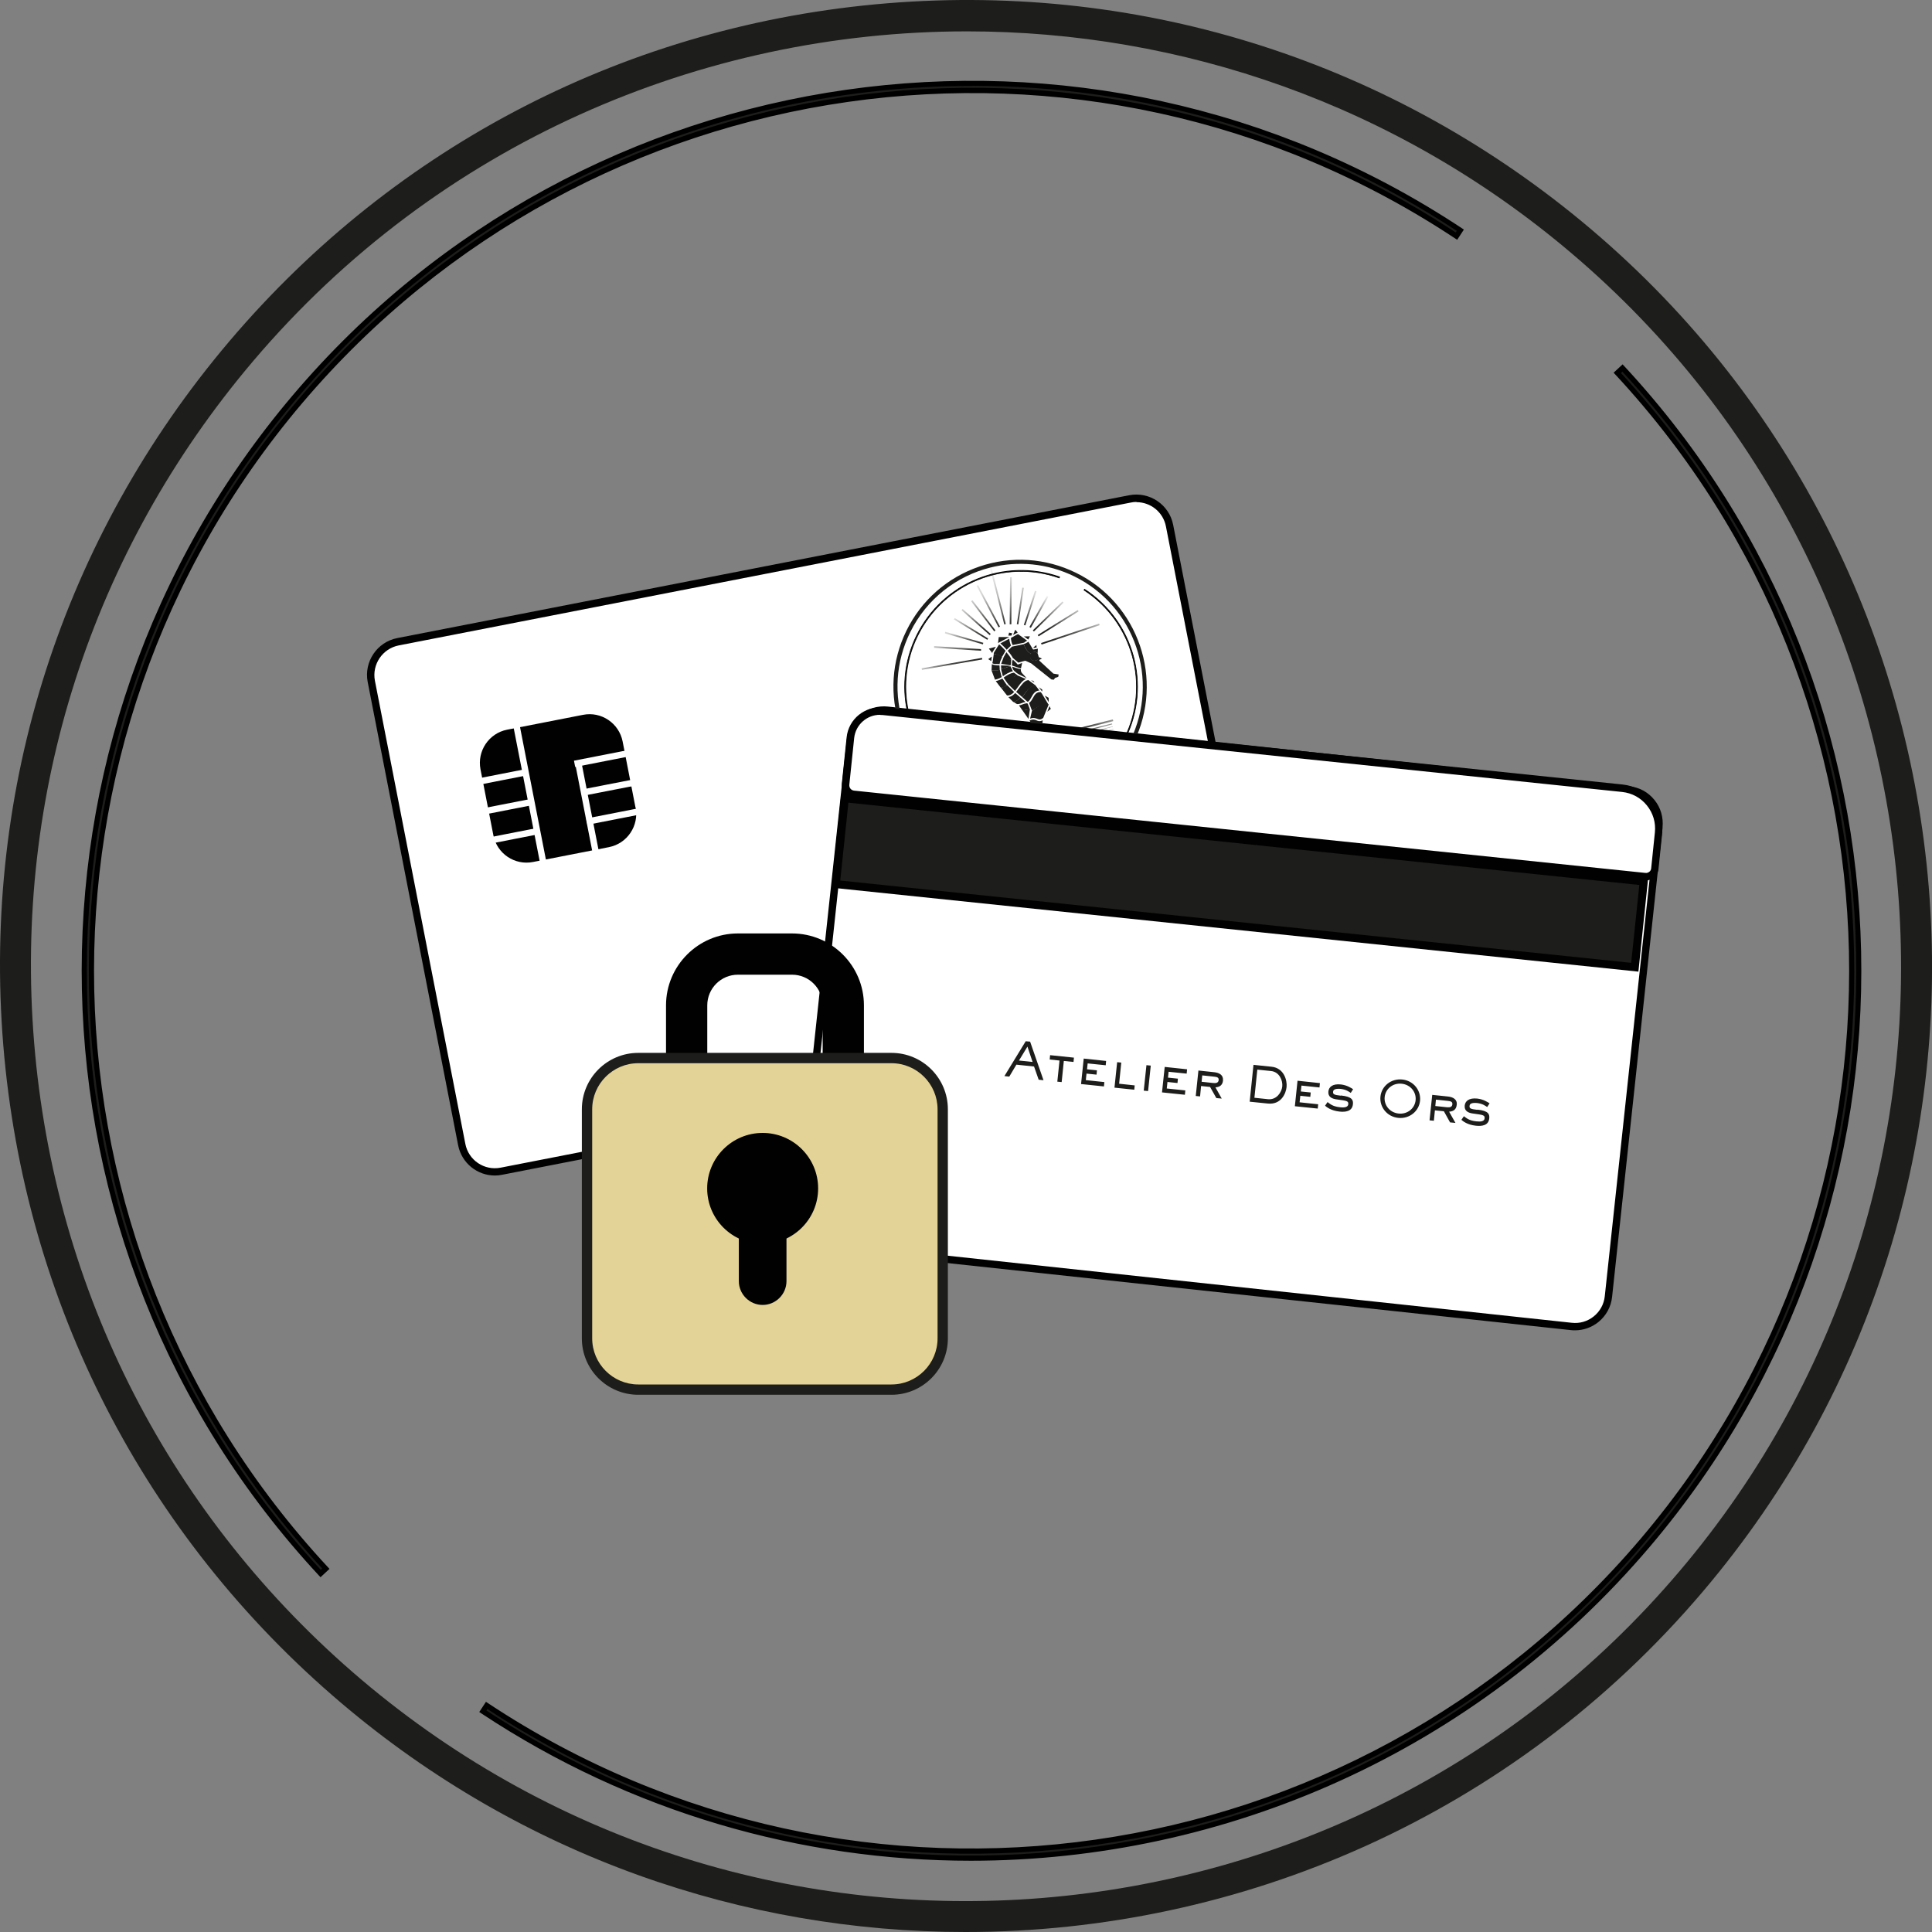 <svg xmlns="http://www.w3.org/2000/svg" fill="none" viewBox="0 0 60 60" height="60" width="60">
<rect x="0" y="0" width="60" height="60" fill="#808080" stroke="none"/>
<g clip-path="url(#clip0_374_17459)">
<path fill="#1D1D1B" d="M9.327 12.463C18.273 1.919 33.708 -0.285 45.228 7.335L45.35 7.152C33.736 -0.532 18.18 1.691 9.16 12.322C0.141 22.952 0.484 38.662 9.955 48.87L10.115 48.719C0.718 38.595 0.378 23.006 9.327 12.463Z"></path>
<path fill="black" d="M9.951 48.979L9.897 48.921C0.397 38.685 0.054 22.927 9.099 12.267C18.144 1.608 33.749 -0.621 45.395 7.085L45.462 7.13L45.254 7.447L45.186 7.402C33.701 -0.198 18.311 2.002 9.391 12.514C0.471 23.029 0.81 38.57 10.179 48.665L10.233 48.723L9.954 48.982H9.951V48.979ZM30.194 2.668C22.359 2.668 14.618 6.009 9.221 12.37C0.246 22.949 0.567 38.576 9.961 48.752L10.006 48.71C0.637 38.554 0.314 22.962 9.269 12.405C18.224 1.851 33.662 -0.371 45.209 7.22L45.241 7.168C40.625 4.135 35.392 2.665 30.197 2.665L30.194 2.668Z"></path>
<path fill="#1D1D1B" d="M50.391 11.428L50.231 11.579C59.629 21.703 59.968 37.292 51.019 47.836C42.073 58.38 26.639 60.583 15.118 52.964L14.996 53.146C26.61 60.83 42.166 58.607 51.186 47.977C60.205 37.346 59.862 21.636 50.391 11.428Z"></path>
<path fill="black" d="M30.152 57.787C24.899 57.787 19.611 56.294 14.951 53.213L14.884 53.168L15.092 52.851L15.159 52.896C26.645 60.496 42.035 58.296 50.955 47.784C59.875 37.269 59.539 21.729 50.167 11.633L50.112 11.575L50.391 11.316L50.446 11.374C59.945 21.61 60.288 37.368 51.243 48.028C45.814 54.424 38.025 57.787 30.149 57.787H30.152ZM15.108 53.123C26.68 60.733 42.15 58.504 51.125 47.925C60.099 37.346 59.779 21.719 50.385 11.543L50.34 11.585C59.708 21.741 60.032 37.333 51.077 47.89C42.121 58.447 26.683 60.666 15.137 53.075L15.105 53.123H15.108Z"></path>
<path fill="#1D1D1B" d="M29.985 60C23.122 60 16.226 57.665 10.595 52.886C4.484 47.701 0.756 40.446 0.102 32.458C-0.551 24.47 1.941 16.706 7.126 10.595C12.312 4.484 19.566 0.756 27.554 0.102C35.542 -0.551 43.306 1.941 49.421 7.126C62.037 17.83 63.593 36.804 52.889 49.421C46.964 56.406 38.499 60 29.985 60ZM30.03 0.974C21.789 0.974 13.599 4.452 7.86 11.216C2.841 17.132 0.426 24.649 1.06 32.381C1.694 40.113 5.301 47.137 11.216 52.156C23.429 62.517 41.794 61.012 52.156 48.799C62.517 36.587 61.009 18.221 48.799 7.86C43.348 3.235 36.673 0.974 30.03 0.974Z"></path>
<path fill="white" d="M39.13 30.706C39.242 31.273 38.871 31.824 38.301 31.936L15.57 36.372C15.003 36.484 14.452 36.112 14.34 35.545L11.531 21.158C11.422 20.591 11.79 20.04 12.36 19.928L35.091 15.492C35.658 15.38 36.209 15.752 36.321 16.319L39.13 30.706Z"></path>
<path fill="#010101" d="M15.368 36.507C14.823 36.507 14.337 36.122 14.228 35.568L11.419 21.181C11.297 20.55 11.71 19.938 12.338 19.816L35.069 15.38C35.697 15.259 36.309 15.668 36.433 16.296L39.242 30.684C39.303 30.988 39.242 31.296 39.069 31.552C38.896 31.811 38.631 31.987 38.323 32.048L15.592 36.484C15.515 36.5 15.442 36.507 15.368 36.507ZM35.293 15.588C35.232 15.588 35.175 15.595 35.114 15.608L12.383 20.044C11.88 20.143 11.547 20.633 11.643 21.139L14.452 35.526C14.551 36.033 15.041 36.362 15.547 36.263L38.278 31.827C38.525 31.779 38.736 31.638 38.877 31.43C39.015 31.225 39.066 30.975 39.018 30.735L36.209 16.348C36.123 15.902 35.732 15.595 35.296 15.595L35.293 15.588Z"></path>
<path fill="#010101" d="M19.74 25.079C19.849 25.646 19.48 26.197 18.91 26.309L16.553 26.77C15.986 26.882 15.435 26.511 15.323 25.944L14.922 23.891C14.813 23.324 15.182 22.773 15.749 22.661L18.106 22.2C18.673 22.087 19.224 22.459 19.336 23.026L19.736 25.079H19.74Z"></path>
<path fill="white" d="M16.008 21.854L15.813 21.892L16.899 27.453L17.094 27.415L16.008 21.854Z"></path>
<path fill="white" d="M18.053 23.652L17.858 23.69L18.944 29.254L19.139 29.216L18.053 23.652Z"></path>
<path fill="white" d="M19.576 23.281L17.825 23.624L17.863 23.819L19.614 23.476L19.576 23.281Z"></path>
<path fill="white" d="M16.365 23.877L14.611 24.221L14.649 24.416L16.403 24.072L16.365 23.877Z"></path>
<path fill="white" d="M16.53 24.803L14.779 25.145L14.818 25.34L16.568 24.997L16.53 24.803Z"></path>
<path fill="white" d="M16.738 25.703L14.987 26.046L15.025 26.241L16.776 25.898L16.738 25.703Z"></path>
<path fill="white" d="M19.812 24.179L18.061 24.52L18.098 24.715L19.85 24.374L19.812 24.179Z"></path>
<path fill="white" d="M19.956 25.077L18.205 25.42L18.243 25.615L19.994 25.272L19.956 25.077Z"></path>
<path fill="white" d="M49.953 40.264C49.892 40.84 49.373 41.257 48.8 41.192L25.774 38.717C25.198 38.656 24.781 38.137 24.845 37.563L26.412 22.987C26.472 22.411 26.991 21.994 27.565 22.058L50.59 24.534C51.167 24.595 51.583 25.111 51.519 25.687L49.953 40.264Z"></path>
<path fill="#010101" d="M48.919 41.314C48.877 41.314 48.832 41.314 48.787 41.308L25.762 38.832C25.451 38.8 25.175 38.646 24.98 38.406C24.785 38.163 24.698 37.861 24.73 37.551L26.296 22.974C26.328 22.664 26.482 22.388 26.722 22.193C26.966 21.997 27.267 21.911 27.574 21.943L50.6 24.419C50.911 24.451 51.186 24.601 51.382 24.845C51.577 25.085 51.663 25.389 51.631 25.7L50.065 40.276C50.033 40.587 49.879 40.863 49.639 41.058C49.431 41.224 49.178 41.314 48.915 41.314H48.919ZM27.446 22.167C27.235 22.167 27.033 22.238 26.866 22.372C26.671 22.529 26.549 22.75 26.524 23L24.958 37.576C24.929 37.823 24.999 38.066 25.156 38.262C25.313 38.457 25.534 38.579 25.784 38.605L48.81 41.08C49.056 41.109 49.3 41.039 49.495 40.882C49.69 40.725 49.812 40.504 49.838 40.254L51.404 25.678C51.433 25.431 51.362 25.188 51.205 24.992C51.048 24.797 50.827 24.678 50.578 24.649L27.552 22.174C27.517 22.17 27.481 22.167 27.446 22.167Z"></path>
<path fill="#1D1D1B" d="M26.236 24.789L25.959 27.456L50.769 30.037L51.047 27.37L26.236 24.789Z"></path>
<path fill="#010101" d="M50.882 30.175L25.822 27.567L26.127 24.653L51.186 27.26L50.882 30.175ZM26.095 27.346L50.658 29.902L50.911 27.484L26.348 24.928L26.095 27.346Z"></path>
<path fill="#1D1D1B" d="M28.493 19.749C29.294 18.122 31.187 17.347 32.894 17.949L32.904 17.923C31.181 17.318 29.272 18.099 28.468 19.739C27.661 21.379 28.208 23.368 29.739 24.361L29.755 24.335C28.237 23.349 27.693 21.376 28.493 19.749Z"></path>
<path fill="black" d="M29.742 24.374L29.733 24.367C28.195 23.368 27.648 21.376 28.458 19.73C29.268 18.083 31.18 17.302 32.91 17.907H32.92L32.904 17.958H32.894C31.19 17.356 29.304 18.128 28.506 19.752C27.709 21.376 28.25 23.339 29.765 24.326L29.774 24.332L29.749 24.374H29.742ZM30.835 17.837C29.838 18.087 28.961 18.759 28.477 19.742C27.673 21.376 28.215 23.352 29.736 24.345V24.338C28.224 23.346 27.683 21.373 28.484 19.746C29.284 18.115 31.177 17.34 32.888 17.936V17.93C32.205 17.692 31.494 17.673 30.831 17.84H30.835V17.837Z"></path>
<path fill="#1D1D1B" d="M33.682 18.304L33.666 18.33C35.184 19.316 35.729 21.289 34.928 22.916C34.127 24.544 32.234 25.319 30.527 24.716L30.518 24.742C32.241 25.347 34.15 24.566 34.954 22.926C35.761 21.286 35.213 19.297 33.682 18.304Z"></path>
<path fill="black" d="M32.593 24.848C31.924 25.015 31.203 24.995 30.515 24.752H30.505L30.521 24.701H30.53C32.234 25.303 34.121 24.531 34.919 22.907C35.716 21.283 35.175 19.32 33.66 18.333L33.65 18.327L33.679 18.285L33.689 18.292C35.226 19.291 35.774 21.283 34.963 22.929C34.477 23.916 33.596 24.595 32.593 24.845V24.848ZM30.53 24.736C32.247 25.335 34.143 24.553 34.944 22.923C35.748 21.29 35.207 19.313 33.685 18.32V18.327C35.197 19.32 35.738 21.293 34.938 22.92C34.137 24.55 32.244 25.325 30.534 24.729V24.736H30.53Z"></path>
<path fill="#1D1D1B" d="M32.641 25.136C31.767 25.357 30.815 25.28 29.947 24.851C29.003 24.387 28.298 23.583 27.958 22.59C27.619 21.594 27.689 20.527 28.151 19.585C28.615 18.641 29.419 17.936 30.412 17.596C31.408 17.257 32.474 17.328 33.416 17.789C35.364 18.746 36.167 21.11 35.21 23.058C34.678 24.137 33.717 24.864 32.635 25.136H32.641ZM30.758 17.625C29.71 17.888 28.778 18.593 28.266 19.637C27.817 20.55 27.75 21.584 28.077 22.545C28.404 23.509 29.089 24.287 30.002 24.736C31.888 25.661 34.175 24.883 35.101 23C36.026 21.116 35.248 18.826 33.365 17.901C32.523 17.488 31.603 17.414 30.758 17.625Z"></path>
<mask height="7" width="10" y="18" x="27" maskUnits="userSpaceOnUse" style="mask-type:luminance" id="mask0_374_17459">
<path fill="white" d="M27.411 22.66L30.95 18.349L36.075 20.473L32.574 24.813L27.411 22.66Z"></path>
</mask>
<g mask="url(#mask0_374_17459)">
<path fill="#1D1D1B" d="M29.685 23.628L31.7 23.122L31.69 23.07L29.669 23.58L29.682 23.631L29.685 23.628ZM32.305 22.913L32.276 22.974L34.573 22.395L34.56 22.343L32.302 22.91L32.305 22.913Z"></path>
<path fill="#1D1D1B" d="M29.75 23.701L31.566 23.243L31.559 23.215L29.743 23.673L29.75 23.701ZM32.219 23.051L32.187 23.09L34.541 22.497L34.535 22.468L32.219 23.051Z"></path>
<path fill="#1D1D1B" d="M29.769 23.775L31.585 23.317V23.304L29.766 23.762V23.775H29.769ZM32.123 23.166L32.088 23.192L34.56 22.57V22.558L32.123 23.169V23.166Z"></path>
<path fill="#1D1D1B" d="M29.788 23.858L31.527 23.419V23.406L29.785 23.845V23.858H29.788ZM32.024 23.282L32.008 23.297L34.58 22.651V22.638L32.021 23.282H32.024Z"></path>
<path fill="#1D1D1B" d="M30.746 17.439L30.698 17.452L31.188 19.393L31.236 19.38L30.746 17.439ZM31.421 17.926H31.37L31.357 19.387H31.409L31.421 17.926ZM31.626 19.39L31.796 18.256L31.748 18.25L31.578 19.384L31.63 19.39H31.626ZM31.844 19.422L32.19 18.365L32.142 18.349L31.796 19.406L31.844 19.422ZM32.014 19.499L32.558 18.532L32.514 18.506L31.969 19.473L32.014 19.499ZM32.11 19.611L33.029 18.714L32.994 18.679L32.075 19.576L32.11 19.611ZM32.254 19.762L33.497 18.986L33.471 18.945L32.228 19.72L32.254 19.762ZM32.347 20.018L34.15 19.416L34.134 19.368L32.331 19.97L32.347 20.018ZM31.056 19.46L30.377 18.173L30.332 18.195L31.011 19.483L31.056 19.46ZM30.915 19.576L30.198 18.64L30.16 18.673L30.877 19.608L30.915 19.576ZM30.768 19.688L29.894 18.913L29.862 18.951L30.736 19.726L30.768 19.688ZM30.688 19.829L29.65 19.195L29.625 19.236L30.662 19.87L30.688 19.829ZM30.537 19.963L29.355 19.621L29.343 19.669L30.525 20.011L30.537 19.963ZM29.006 20.117L30.467 20.21V20.159L29.01 20.066V20.117H29.006ZM28.632 20.802L30.505 20.479L30.496 20.431L28.622 20.755L28.632 20.802Z"></path>
</g>
<path fill="#1D1D1B" d="M32.187 20.031L32.094 20.108L32.103 20.124L32.193 20.108L32.187 20.031Z"></path>
<path fill="#1D1D1B" d="M32.074 20.159L31.939 19.931L31.853 19.979C31.853 19.979 31.795 19.998 31.792 20.005C31.83 20.101 31.895 20.248 32.019 20.303C32.026 20.299 32.071 20.261 32.077 20.258C32.128 20.235 32.189 20.248 32.224 20.287L32.231 20.146L32.099 20.171C32.099 20.171 32.08 20.171 32.077 20.162L32.074 20.159Z"></path>
<path fill="#1D1D1B" d="M32.295 20.485L32.359 20.453L32.26 20.408C32.25 20.45 32.221 20.488 32.18 20.508C32.113 20.537 32.033 20.505 32.004 20.434C31.985 20.389 31.994 20.341 32.02 20.303C31.888 20.235 31.831 20.101 31.792 20.005L31.427 20.082L31.296 20.21C31.363 20.29 31.424 20.37 31.453 20.431L31.623 20.578L31.831 20.521H31.847L32.023 20.601L32.651 21.1L32.724 21.11L32.766 21.055C32.766 21.055 32.772 21.049 32.776 21.049L32.865 21.02L32.878 20.947L32.721 20.921C32.721 20.921 32.712 20.921 32.708 20.915L32.282 20.521C32.282 20.521 32.273 20.508 32.276 20.501C32.276 20.495 32.282 20.488 32.289 20.485H32.292H32.295Z"></path>
<path fill="#1D1D1B" d="M32.078 21.674C32.046 21.735 32.011 21.795 31.956 21.831C31.956 21.831 31.956 21.837 31.962 21.84L32.049 22.071C32.084 22.055 32.135 22.02 32.177 21.991C32.279 21.917 32.417 21.863 32.565 21.888L32.356 21.539L32.321 21.494C32.184 21.485 32.132 21.578 32.078 21.677V21.674Z"></path>
<path fill="#1D1D1B" d="M31.715 23.5C31.68 23.464 31.654 23.442 31.622 23.442L31.657 23.669C31.689 23.657 31.715 23.657 31.741 23.66C31.773 23.66 31.805 23.666 31.849 23.64L31.827 23.57V23.564C31.779 23.564 31.744 23.532 31.715 23.5Z"></path>
<path fill="#1D1D1B" d="M32.272 23.973L32.276 23.788H32.125L32.272 23.973Z"></path>
<path fill="#1D1D1B" d="M32.109 24.255L31.987 24.178L32.067 24.287L32.141 24.258H32.106H32.109V24.255Z"></path>
<path fill="#1D1D1B" d="M32.142 23.743H32.298H32.302L32.347 23.753L32.295 23.618L32.142 23.743Z"></path>
<path fill="#1D1D1B" d="M31.885 23.957C31.84 23.97 31.817 23.98 31.817 24.018L32.093 24.188C32.093 24.188 32.135 24.108 32.135 24.057L31.962 23.919C31.942 23.941 31.91 23.951 31.885 23.961V23.957Z"></path>
<path fill="#1D1D1B" d="M32.132 24.213L32.302 24.207C32.302 24.207 32.328 24.101 32.302 24.05C32.302 24.05 32.3 24.047 32.295 24.041L32.18 24.056C32.18 24.121 32.148 24.191 32.129 24.213H32.132Z"></path>
<path fill="#1D1D1B" d="M32.372 23.874C32.443 23.874 32.491 23.913 32.523 23.948L32.494 23.816C32.494 23.816 32.478 23.823 32.471 23.823C32.439 23.832 32.407 23.836 32.385 23.839L32.372 23.874Z"></path>
<path fill="#1D1D1B" d="M32.321 23.791L32.317 23.893L32.356 23.797L32.321 23.791Z"></path>
<path fill="#1D1D1B" d="M32.484 23.772V23.759L32.365 23.666L32.397 23.746C32.397 23.746 32.404 23.762 32.407 23.768C32.41 23.775 32.407 23.781 32.407 23.788C32.429 23.788 32.458 23.778 32.484 23.772Z"></path>
<path fill="#1D1D1B" d="M32.532 24.024L32.507 23.999C32.471 23.96 32.43 23.916 32.353 23.922L32.327 23.992C32.327 23.992 32.343 24.015 32.35 24.031C32.366 24.073 32.369 24.13 32.362 24.175L32.532 24.024Z"></path>
<path fill="#1D1D1B" d="M32.369 21.417L32.26 21.344L32.365 21.478L32.369 21.417Z"></path>
<path fill="#1D1D1B" d="M31.283 21.6C31.366 21.6 31.434 21.558 31.495 21.491L31.277 21.276C31.238 21.318 31.197 21.315 31.142 21.344C31.133 21.35 31.101 21.36 31.088 21.36L31.27 21.593L31.287 21.6H31.283Z"></path>
<path fill="#1D1D1B" d="M31.049 20.803L31.04 20.665C30.944 20.665 30.857 20.655 30.803 20.627L30.793 20.822C30.886 20.828 30.985 20.822 31.049 20.803Z"></path>
<path fill="#1D1D1B" d="M31.084 21.36C31.171 21.357 31.228 21.322 31.273 21.274L31.257 21.258L31.129 21.072C31.065 21.11 31.001 21.133 30.953 21.145C30.943 21.145 30.933 21.149 30.924 21.152L31.071 21.344L31.084 21.36Z"></path>
<path fill="#1D1D1B" d="M30.902 21.107C30.95 21.097 31.03 21.078 31.11 21.027L31.049 20.803C30.976 20.822 30.889 20.816 30.793 20.822L30.902 21.11V21.107Z"></path>
<path fill="#1D1D1B" d="M30.86 20.306C30.937 20.316 31.03 20.358 31.123 20.396L31.229 20.21C31.145 20.117 31.059 20.031 31.027 20.012L30.867 20.268L30.86 20.306Z"></path>
<path fill="#1D1D1B" d="M31.799 19.765L31.933 19.861L31.985 19.762L31.799 19.765Z"></path>
<path fill="#1D1D1B" d="M30.783 20.531L30.802 20.39L30.69 20.47L30.783 20.531Z"></path>
<path fill="#1D1D1B" d="M30.819 20.287V20.258C30.819 20.258 30.825 20.252 30.825 20.248L30.928 20.085L30.71 20.143L30.819 20.287Z"></path>
<path fill="#1D1D1B" d="M30.815 20.594C30.873 20.636 30.953 20.614 31.043 20.626C31.043 20.626 31.062 20.543 31.062 20.54L31.126 20.396C31.03 20.335 30.931 20.316 30.863 20.306L30.831 20.537L30.819 20.594H30.815Z"></path>
<path fill="#1D1D1B" d="M31.446 20.674C31.526 20.706 31.594 20.722 31.677 20.751C31.686 20.751 31.696 20.758 31.706 20.761L31.744 20.588L31.654 20.623C31.6 20.649 31.597 20.63 31.584 20.613C31.571 20.598 31.562 20.591 31.552 20.578L31.453 20.485L31.43 20.556C31.43 20.585 31.43 20.633 31.424 20.668C31.424 20.668 31.443 20.668 31.45 20.674H31.446Z"></path>
<path fill="#1D1D1B" d="M31.706 20.793V20.786C31.69 20.78 31.671 20.777 31.655 20.774C31.581 20.754 31.501 20.729 31.431 20.703L31.453 20.77C31.476 20.825 31.52 20.851 31.549 20.879L31.581 20.905C31.607 20.924 31.62 20.93 31.648 20.947L31.886 21.062L31.738 20.902C31.712 20.873 31.7 20.834 31.703 20.793H31.706Z"></path>
<path fill="#1D1D1B" d="M31.921 21.123C31.815 21.142 31.735 21.251 31.648 21.369C31.619 21.411 31.587 21.453 31.559 21.488L31.748 21.651C31.767 21.626 31.789 21.594 31.808 21.565C31.901 21.43 32.007 21.309 32.161 21.286L31.936 21.12H31.921V21.123Z"></path>
<path fill="#1D1D1B" d="M32.565 21.888L32.558 21.876C32.411 21.824 32.283 21.904 32.174 21.981C32.129 22.013 32.09 22.052 32.049 22.071L31.991 22.318C32.097 22.279 32.161 22.305 32.212 22.324C32.27 22.346 32.312 22.362 32.398 22.295L32.565 21.885V21.888Z"></path>
<path fill="#1D1D1B" d="M32.445 21.604L32.567 21.805V21.671L32.445 21.604Z"></path>
<path fill="#1D1D1B" d="M31.985 22.029C31.924 22.029 31.886 22.036 31.847 22.045C31.825 22.052 31.777 22.058 31.751 22.058L31.94 22.327L31.985 22.029Z"></path>
<path fill="#1D1D1B" d="M31.482 21.802C31.562 21.789 31.626 21.732 31.684 21.655L31.527 21.523C31.476 21.581 31.418 21.626 31.351 21.642C31.341 21.642 31.328 21.642 31.315 21.648L31.466 21.799L31.479 21.805H31.482V21.802Z"></path>
<path fill="#1D1D1B" d="M32.593 21.93L32.525 22.103L32.634 22.014L32.593 21.93Z"></path>
<path fill="#1D1D1B" d="M32.096 21.148L32.02 21.126L32.125 21.2L32.096 21.148Z"></path>
<path fill="#1D1D1B" d="M31.59 21.866C31.66 21.866 31.693 21.85 31.734 21.834C31.763 21.821 31.798 21.808 31.849 21.802L31.686 21.658C31.632 21.725 31.555 21.779 31.484 21.805L31.584 21.866H31.593H31.59Z"></path>
<path fill="#1D1D1B" d="M31.167 20.415C31.257 20.453 31.343 20.489 31.404 20.492C31.404 20.492 31.404 20.46 31.392 20.441C31.372 20.393 31.254 20.255 31.254 20.255L31.164 20.418L31.167 20.415Z"></path>
<path fill="#1D1D1B" d="M31.846 22.049C31.881 22.039 31.926 22.026 31.984 22.029L31.92 21.86L31.898 21.84C31.827 21.847 31.789 21.863 31.753 21.876C31.721 21.888 31.693 21.901 31.645 21.908L31.75 22.058C31.782 22.064 31.808 22.058 31.846 22.049Z"></path>
<path fill="#1D1D1B" d="M31.782 23.967C31.802 23.932 31.84 23.919 31.872 23.909C31.901 23.9 31.914 23.893 31.923 23.884L31.866 23.685C31.85 23.692 31.834 23.698 31.821 23.701C31.789 23.711 31.763 23.707 31.738 23.701C31.712 23.701 31.693 23.701 31.667 23.711L31.782 23.96V23.967Z"></path>
<path fill="#1D1D1B" d="M31.84 22.689L31.843 22.792L31.907 22.641L31.84 22.689Z"></path>
<path fill="#1D1D1B" d="M31.171 21.046H31.168L31.293 21.226L31.306 21.238C31.322 21.216 31.338 21.193 31.357 21.171C31.418 21.084 31.482 20.998 31.6 20.972L31.488 20.889C31.37 20.908 31.261 20.976 31.171 21.043V21.046Z"></path>
<path fill="#1D1D1B" d="M30.998 19.976C30.998 19.976 31.005 19.967 31.008 19.963L31.344 19.784H31.017L30.995 19.976H30.998Z"></path>
<path fill="#1D1D1B" d="M32.269 22.872L32.356 22.692C32.26 22.67 32.228 22.542 32.186 22.481C32.148 22.423 32.068 22.436 32.007 22.426L31.952 22.644C32.068 22.644 32.119 22.718 32.157 22.779C32.192 22.833 32.218 22.868 32.266 22.872H32.269Z"></path>
<path fill="#1D1D1B" d="M32.176 23.029L32.243 22.917C32.183 22.904 32.151 22.856 32.119 22.805C32.077 22.737 32.038 22.68 31.933 22.696L31.885 22.805C31.974 22.811 32.023 22.878 32.058 22.933C32.09 22.981 32.125 23.022 32.176 23.026V23.029Z"></path>
<path fill="#1D1D1B" d="M31.069 19.983C31.11 20.018 31.19 20.092 31.264 20.178L31.398 20.047C31.373 19.996 31.347 19.903 31.344 19.835L31.065 19.983H31.069Z"></path>
<path fill="#1D1D1B" d="M31.437 19.669L31.338 19.646L31.315 19.739H31.408C31.418 19.717 31.427 19.691 31.437 19.669Z"></path>
<path fill="#1D1D1B" d="M32.385 22.366C32.362 22.378 32.343 22.388 32.324 22.391C32.27 22.404 32.231 22.391 32.19 22.372C32.135 22.349 32.081 22.327 31.972 22.378L32.007 22.43C32.103 22.43 32.151 22.497 32.199 22.564C32.241 22.622 32.279 22.676 32.356 22.695L32.382 22.366H32.385Z"></path>
<path fill="#1D1D1B" d="M31.859 23.192C31.83 23.151 31.808 23.112 31.75 23.109L31.731 23.154L31.632 23.394C31.68 23.4 31.715 23.436 31.744 23.468C31.786 23.509 31.805 23.525 31.837 23.512L31.85 23.503L31.965 23.279C31.91 23.279 31.878 23.234 31.856 23.195L31.859 23.192Z"></path>
<path fill="#1D1D1B" d="M32.154 21.286C32 21.286 31.907 21.421 31.808 21.565C31.789 21.594 31.77 21.622 31.747 21.651L31.907 21.792H31.926C31.971 21.763 32 21.709 32.032 21.651C32.083 21.558 32.141 21.453 32.279 21.443L32.157 21.286H32.151H32.154Z"></path>
<path fill="#1D1D1B" d="M31.683 23.157L31.561 23.186L31.626 23.298L31.683 23.157Z"></path>
<path fill="#1D1D1B" d="M31.773 24.044L31.78 24.079L31.841 24.086L31.773 24.044Z"></path>
<path fill="#1D1D1B" d="M32.02 23.211L32.174 23.029C32.116 23.012 32.094 22.98 32.062 22.936C32.02 22.875 31.966 22.801 31.886 22.804L31.773 23.064C31.841 23.073 31.873 23.125 31.902 23.166C31.934 23.218 31.953 23.24 32.004 23.224L32.023 23.214L32.02 23.211Z"></path>
<path fill="#1D1D1B" d="M31.709 22.974L31.725 23.061L31.783 22.929L31.709 22.974Z"></path>
<path fill="#1D1D1B" d="M31.523 21.456C31.552 21.421 31.58 21.379 31.609 21.341C31.683 21.235 31.76 21.129 31.862 21.088L31.6 20.976C31.564 20.95 31.401 21.056 31.331 21.152C31.315 21.177 31.324 21.219 31.302 21.241L31.52 21.456H31.523Z"></path>
<path fill="#1D1D1B" d="M31.462 19.72L31.606 19.643C31.577 19.608 31.548 19.579 31.529 19.557C31.516 19.589 31.497 19.637 31.462 19.72Z"></path>
<path fill="#1D1D1B" d="M31.703 23.903L31.626 23.743L31.613 23.884L31.703 23.903Z"></path>
<path fill="#1D1D1B" d="M31.395 19.81C31.395 19.871 31.42 19.983 31.449 20.034L31.798 19.96L31.811 19.954C31.834 19.932 31.862 19.916 31.898 19.896L31.613 19.691L31.392 19.813H31.395V19.81Z"></path>
<path fill="#1D1D1B" d="M31.148 21.001C31.238 20.937 31.341 20.87 31.456 20.848L31.382 20.694C31.312 20.703 31.219 20.739 31.145 20.767C31.123 20.777 31.107 20.784 31.091 20.79L31.145 21.001H31.148Z"></path>
<path fill="#1D1D1B" d="M31.094 20.787C31.094 20.787 31.123 20.777 31.142 20.771C31.216 20.742 31.312 20.707 31.386 20.691C31.315 20.668 31.21 20.665 31.107 20.665H31.088L31.094 20.787Z"></path>
<path fill="#1D1D1B" d="M31.575 23.429L31.498 23.522L31.597 23.579L31.575 23.432V23.426V23.429Z"></path>
<path fill="#1D1D1B" d="M32.157 24.012L32.109 23.977L32.157 24.012Z"></path>
<path fill="#1D1D1B" d="M31.148 20.626C31.251 20.642 31.286 20.642 31.382 20.665C31.382 20.665 31.392 20.633 31.392 20.629L31.405 20.488C31.305 20.466 31.238 20.424 31.168 20.412L31.091 20.62L31.148 20.626Z"></path>
<path fill="#1D1D1B" d="M32.158 20.517C32.084 20.537 32.007 20.492 31.988 20.415C31.969 20.338 32.014 20.264 32.09 20.245C32.09 20.245 32.177 20.229 32.222 20.287L32.244 20.351C32.244 20.351 32.254 20.396 32.26 20.409C32.267 20.418 32.254 20.495 32.161 20.517H32.158Z"></path>
<path fill="white" d="M27.424 22.09L50.386 24.48C51.077 24.55 51.58 25.171 51.507 25.863L51.391 26.978C51.375 27.132 51.238 27.241 51.084 27.228L26.505 24.672C26.351 24.656 26.242 24.518 26.255 24.364L26.405 22.91C26.457 22.407 26.912 22.039 27.414 22.09H27.424Z"></path>
<path fill="#010101" d="M51.115 27.34C51.115 27.34 51.087 27.34 51.074 27.34L26.495 24.784C26.389 24.774 26.296 24.723 26.229 24.64C26.162 24.557 26.133 24.454 26.142 24.352L26.293 22.898C26.351 22.331 26.863 21.917 27.43 21.975L27.42 22.09L27.433 21.975L50.395 24.364C50.76 24.403 51.09 24.579 51.321 24.864C51.551 25.149 51.657 25.508 51.621 25.873L51.506 26.988C51.497 27.093 51.445 27.186 51.362 27.253C51.292 27.311 51.205 27.343 51.115 27.343V27.34ZM27.328 22.199C26.921 22.199 26.572 22.507 26.527 22.92L26.376 24.374C26.373 24.419 26.386 24.461 26.412 24.493C26.44 24.528 26.479 24.547 26.52 24.553L51.099 27.109C51.144 27.116 51.186 27.1 51.221 27.074C51.256 27.049 51.276 27.007 51.279 26.965L51.394 25.851C51.426 25.546 51.337 25.248 51.144 25.011C50.952 24.774 50.68 24.627 50.376 24.595L27.411 22.206C27.382 22.206 27.353 22.203 27.328 22.203V22.199Z"></path>
<path fill="#010101" d="M24.598 36.635H22.916C21.686 36.635 20.684 35.632 20.684 34.402V31.222C20.684 29.992 21.686 28.989 22.916 28.989H24.598C25.828 28.989 26.83 29.992 26.83 31.222V34.402C26.83 35.632 25.828 36.635 24.598 36.635ZM22.916 30.27C22.391 30.27 21.965 30.696 21.965 31.222V34.402C21.965 34.927 22.391 35.353 22.916 35.353H24.598C25.123 35.353 25.549 34.927 25.549 34.402V31.222C25.549 30.696 25.123 30.27 24.598 30.27H22.916Z"></path>
<path fill="#E4D396" d="M29.277 41.564C29.277 42.445 28.563 43.156 27.685 43.156H19.822C18.942 43.156 18.23 42.441 18.23 41.564V34.45C18.23 33.569 18.945 32.858 19.822 32.858H27.685C28.566 32.858 29.277 33.573 29.277 34.45V41.564Z"></path>
<path fill="#1D1D1B" d="M27.685 43.316H19.822C18.855 43.316 18.07 42.531 18.07 41.564V34.45C18.07 33.483 18.855 32.698 19.822 32.698H27.685C28.653 32.698 29.437 33.483 29.437 34.45V41.564C29.437 42.531 28.653 43.316 27.685 43.316ZM19.822 33.019C19.034 33.019 18.391 33.662 18.391 34.45V41.564C18.391 42.352 19.034 42.996 19.822 42.996H27.685C28.473 42.996 29.117 42.355 29.117 41.564V34.45C29.117 33.662 28.473 33.019 27.685 33.019H19.822Z"></path>
<path fill="#010101" d="M23.685 38.38C24.499 38.38 25.159 37.721 25.159 36.907C25.159 36.093 24.499 35.434 23.685 35.434C22.872 35.434 22.212 36.093 22.212 36.907C22.212 37.721 22.872 38.38 23.685 38.38Z"></path>
<path fill="#010101" d="M23.685 38.63C22.734 38.63 21.962 37.858 21.962 36.907C21.962 35.956 22.734 35.184 23.685 35.184C24.636 35.184 25.408 35.956 25.408 36.907C25.408 37.858 24.636 38.63 23.685 38.63ZM23.685 35.683C23.009 35.683 22.462 36.231 22.462 36.907C22.462 37.583 23.009 38.13 23.685 38.13C24.361 38.13 24.909 37.583 24.909 36.907C24.909 36.231 24.361 35.683 23.685 35.683Z"></path>
<path fill="#010101" d="M24.175 39.787C24.175 40.059 23.954 40.277 23.685 40.277C23.413 40.277 23.195 40.056 23.195 39.787V37.609C23.195 37.336 23.416 37.119 23.685 37.119C23.958 37.119 24.175 37.34 24.175 37.609V39.787Z"></path>
<path fill="#010101" d="M23.685 40.526C23.278 40.526 22.945 40.193 22.945 39.786V37.608C22.945 37.202 23.278 36.869 23.685 36.869C24.092 36.869 24.425 37.202 24.425 37.608V39.786C24.425 40.193 24.092 40.526 23.685 40.526ZM23.685 37.368C23.554 37.368 23.445 37.477 23.445 37.608V39.786C23.445 39.918 23.554 40.027 23.685 40.027C23.817 40.027 23.925 39.918 23.925 39.786V37.608C23.925 37.477 23.817 37.368 23.685 37.368Z"></path>
<path fill="#1D1D1B" d="M31.856 32.334L31.193 33.419L31.344 33.435L31.565 33.064L32.113 33.121L32.257 33.531L32.407 33.547L31.991 32.349L31.856 32.337V32.334ZM31.645 32.936L31.908 32.503L32.068 32.98L31.645 32.936ZM32.599 32.904L32.904 32.936L32.836 33.592L32.971 33.605L33.038 32.949L33.339 32.98L33.352 32.846L32.612 32.769L32.599 32.904ZM33.746 33.342L34.054 33.374L34.066 33.24L33.759 33.208L33.778 33.025L34.339 33.083L34.351 32.949L33.656 32.875L33.573 33.666L34.284 33.74L34.297 33.605L33.721 33.544L33.743 33.339H33.746V33.342ZM34.829 33L34.694 32.987L34.611 33.778L35.226 33.842L35.239 33.708L34.755 33.656L34.822 33H34.829ZM35.52 33.871L35.655 33.884L35.738 33.093L35.604 33.08L35.52 33.871ZM36.26 33.602L36.568 33.634L36.581 33.499L36.273 33.467L36.292 33.285L36.853 33.342L36.866 33.208L36.171 33.134L36.087 33.925L36.798 33.999L36.811 33.864L36.235 33.804L36.257 33.599H36.26V33.602ZM37.98 33.557C37.999 33.384 37.862 33.314 37.705 33.298L37.218 33.246L37.135 34.037L37.269 34.05L37.301 33.727L37.58 33.756L37.775 34.102L37.942 34.117L37.746 33.768C37.843 33.762 37.964 33.73 37.983 33.554H37.98V33.557ZM37.317 33.595L37.337 33.397L37.695 33.435C37.798 33.445 37.855 33.461 37.846 33.547C37.836 33.624 37.772 33.644 37.682 33.634L37.314 33.595H37.317ZM39.489 33.128L38.928 33.07L38.81 34.214L39.37 34.271C39.787 34.316 39.937 33.957 39.956 33.756C39.976 33.554 39.88 33.169 39.489 33.128ZM39.383 34.137L38.957 34.092L39.047 33.218L39.473 33.262C39.732 33.288 39.841 33.554 39.822 33.74C39.803 33.925 39.643 34.162 39.383 34.137ZM40.386 34.031L40.693 34.063L40.706 33.928L40.398 33.897L40.418 33.714L40.978 33.772L40.991 33.637L40.296 33.563L40.213 34.355L40.924 34.428L40.937 34.294L40.36 34.233L40.383 34.028H40.386V34.031ZM41.644 34.028C41.417 34.005 41.391 33.977 41.401 33.9C41.407 33.833 41.487 33.804 41.632 33.816C41.805 33.836 41.888 33.9 41.949 33.941L42.022 33.826C41.971 33.794 41.837 33.701 41.644 33.679C41.379 33.65 41.267 33.762 41.254 33.897C41.238 34.06 41.356 34.127 41.535 34.146C41.83 34.185 41.881 34.194 41.872 34.294C41.862 34.383 41.76 34.403 41.619 34.387C41.395 34.364 41.315 34.291 41.228 34.226L41.151 34.339C41.199 34.38 41.331 34.492 41.6 34.521C41.776 34.54 41.993 34.521 42.016 34.294C42.029 34.169 42 34.057 41.641 34.021V34.028H41.644ZM43.547 33.525C43.195 33.49 42.903 33.736 42.871 34.057C42.839 34.377 43.073 34.681 43.425 34.717C43.778 34.752 44.069 34.505 44.101 34.185C44.133 33.864 43.899 33.56 43.547 33.525ZM43.435 34.582C43.159 34.553 42.977 34.322 43.002 34.069C43.028 33.816 43.255 33.627 43.531 33.656C43.806 33.685 43.989 33.916 43.963 34.169C43.938 34.422 43.71 34.611 43.435 34.582ZM45.241 34.313C45.261 34.14 45.123 34.069 44.966 34.053L44.479 34.002L44.396 34.793L44.53 34.806L44.562 34.483L44.841 34.511L45.033 34.857L45.2 34.873L45.004 34.524C45.1 34.518 45.222 34.486 45.241 34.31V34.313ZM44.575 34.348L44.594 34.15L44.953 34.188C45.056 34.198 45.113 34.214 45.104 34.3C45.094 34.377 45.03 34.396 44.94 34.387L44.572 34.348H44.575ZM45.882 34.467C45.654 34.444 45.629 34.415 45.639 34.339C45.645 34.271 45.725 34.242 45.869 34.255C46.042 34.275 46.125 34.339 46.186 34.38L46.26 34.265C46.209 34.233 46.074 34.14 45.879 34.117C45.613 34.089 45.501 34.201 45.488 34.335C45.472 34.499 45.59 34.566 45.77 34.585C46.064 34.624 46.116 34.633 46.106 34.733C46.096 34.822 45.994 34.841 45.853 34.825C45.629 34.803 45.549 34.729 45.462 34.665L45.385 34.777C45.434 34.819 45.565 34.931 45.834 34.96C46.01 34.979 46.228 34.96 46.25 34.733C46.263 34.608 46.234 34.495 45.876 34.46L45.882 34.467Z"></path>
</g>
<defs>
<clipPath id="clip0_374_17459">
<rect fill="white" height="60" width="60"></rect>
</clipPath>
</defs>
</svg>
